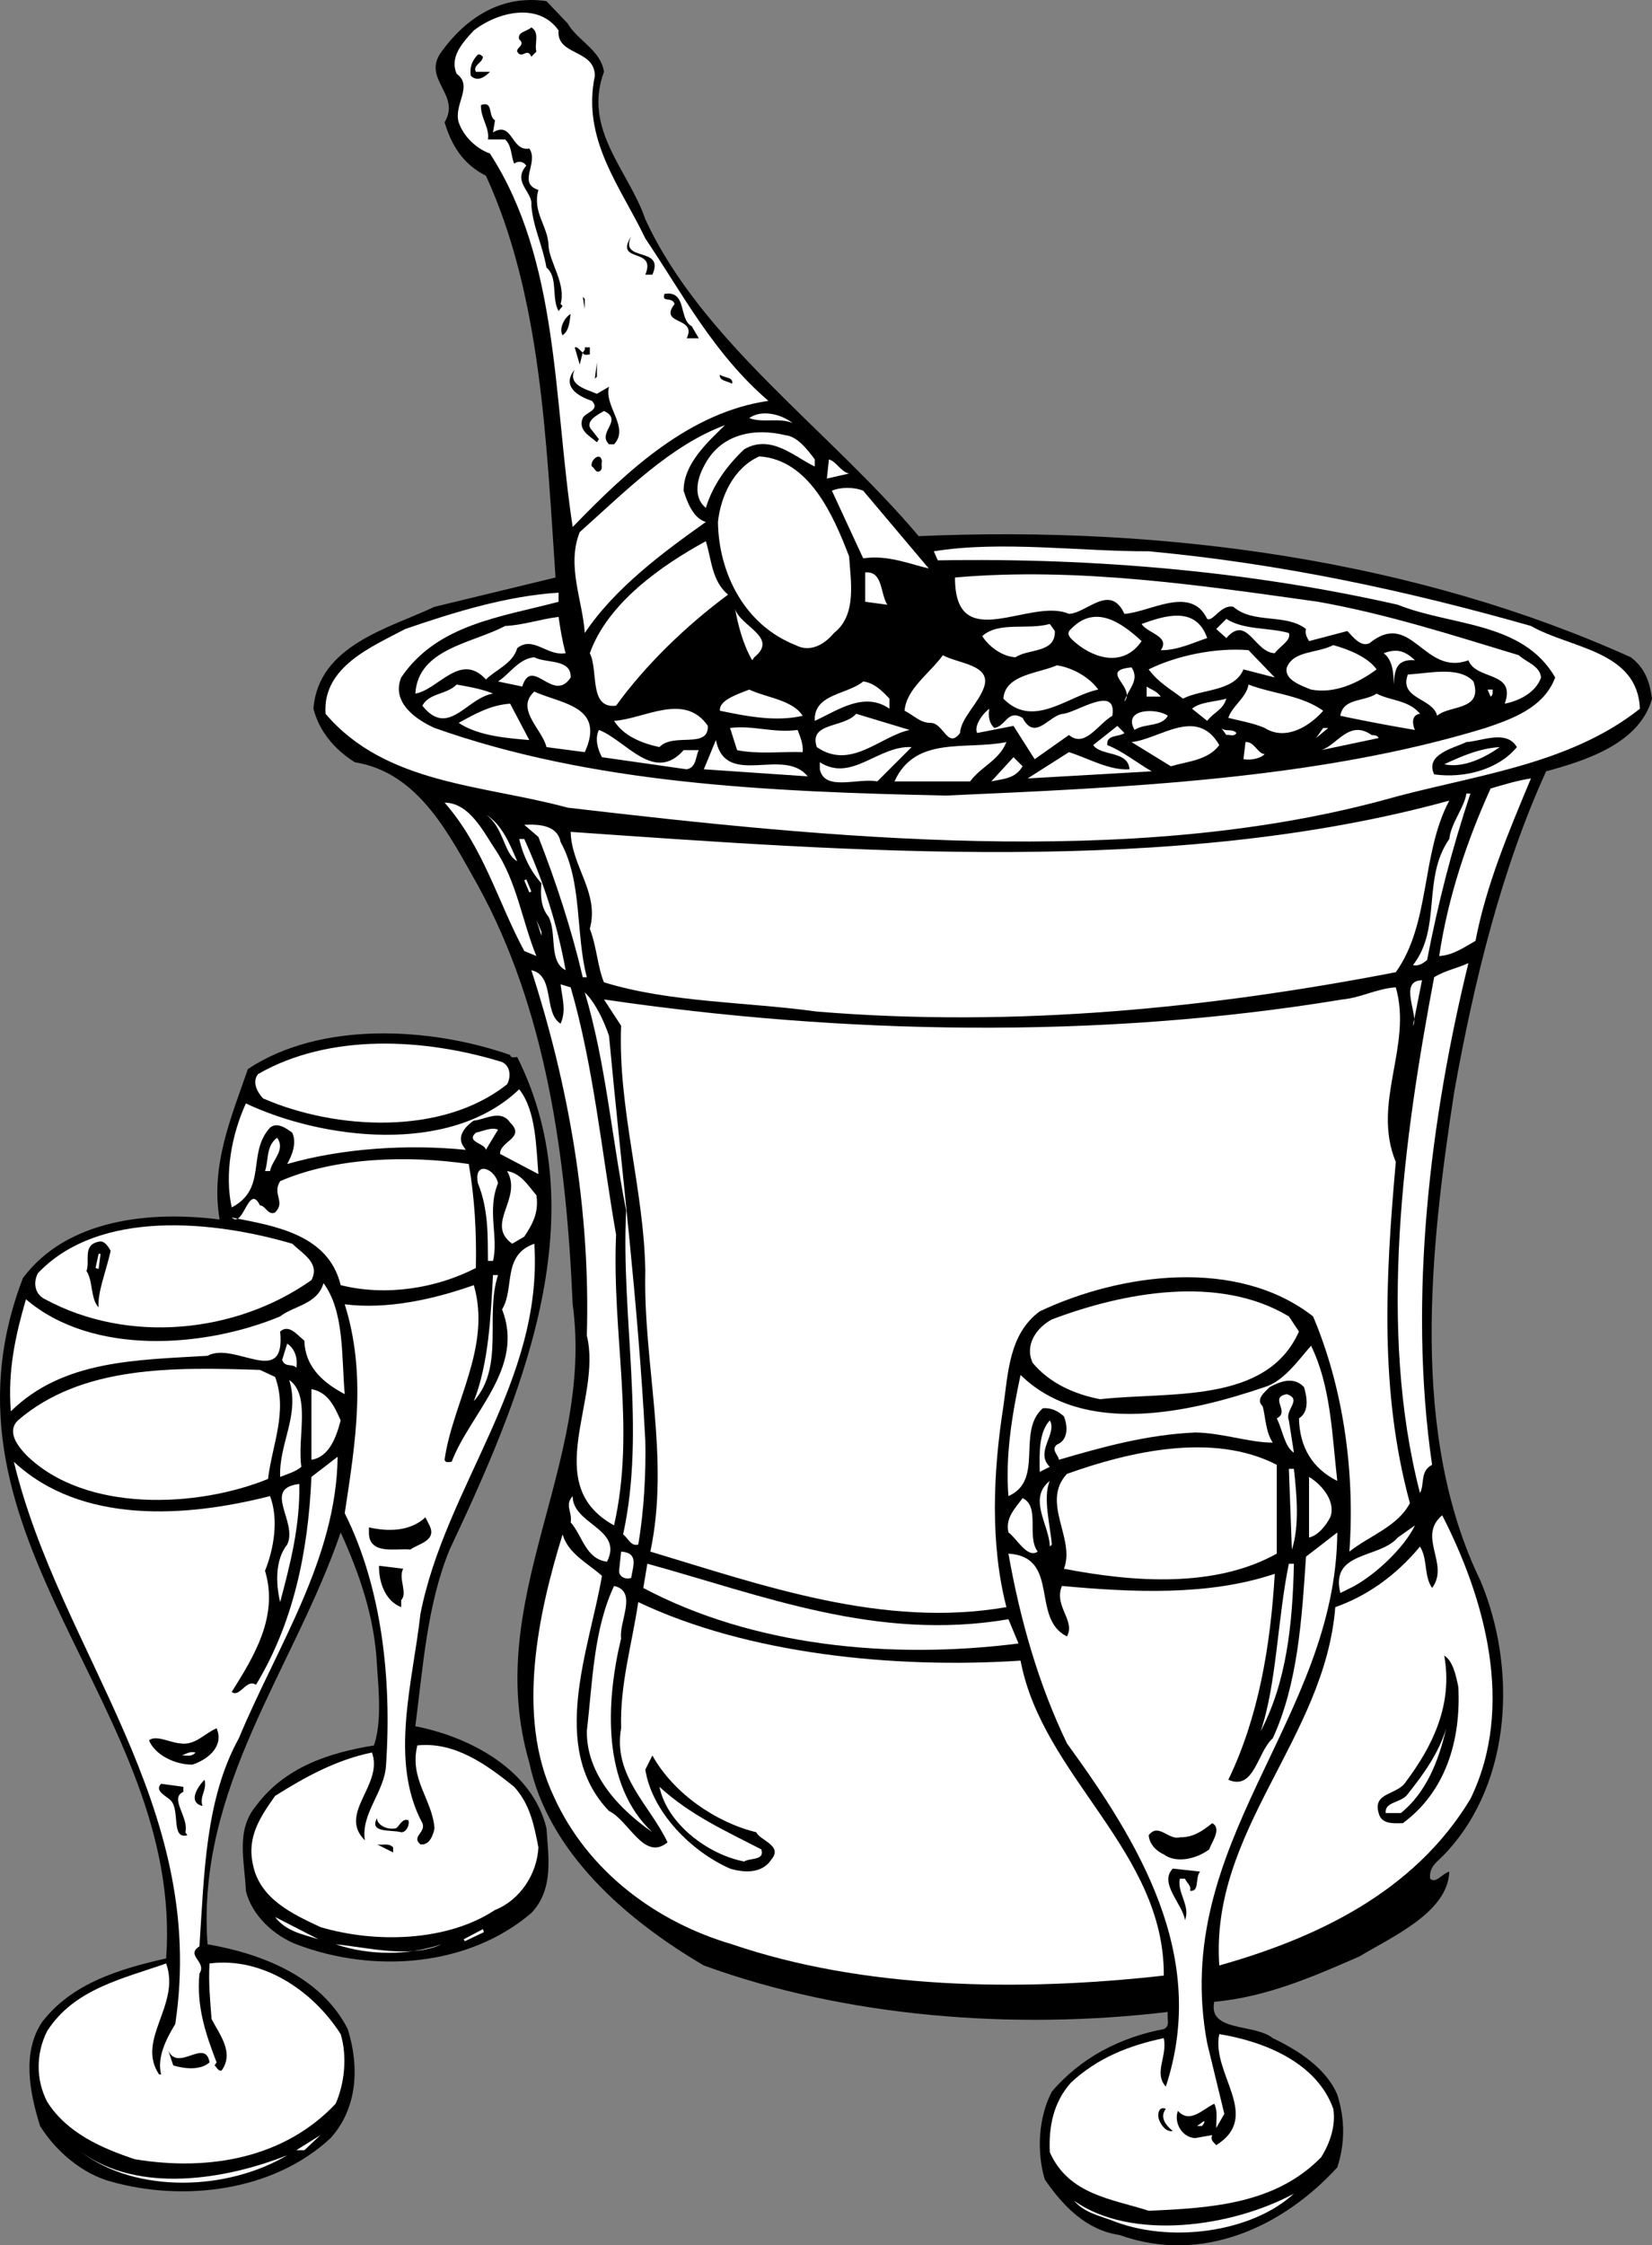 <svg xmlns="http://www.w3.org/2000/svg" width="163.773" height="222.434"><rect width="100%" height="100%" fill="#808080" stroke="none"/><path d="M56.273 2.314c.977 1.722 3.277 2.625 3.602 4.8-2.125 5.723 2.472 9.825 4.097 14.598C69.55 33.837 82.25 42.638 91.074 53.115c24.476-1.079 49.375 2.421 70.601 12 1.473 1.125 1.875 2.523 2.098 4.097-1.223 4.426-6.523 6.125-10.5 7.2-4.426 9.726-7.125 20.726-9.098 31.703-2.425 15.722-4.425 34.023 2.598 48.5 3.574 8.523 3.176 19.824-3.398 26.898-.825.926-1.727 1.324-1.602 2.602.574.523 1.176-.477 1.902-.704-.125 4.028-5.625 6.426-8.902 8.403-4.625 2.023-9.223 4.023-14.398 4.5-.625 3.023 3.972 2.125 5.8 3.597 2.375 1.125 5.274 2.926 6.399 5.602.773 2.426.773 4.824 0 7.2-5.426 5.925-13.426 9.624-21.602 6.698-3.222-.472-5.523-2.773-7.398-5.5-.824-2.773-.625-6.171.7-8.699 2.874-3.375 6.776-5.375 11.1-6.2.676-.272.274-1.073.4-1.698-15.224 1.824-31.927.523-46-4.602-7.626-4.472-15.427-11.176-17.302-20.097-4.722-16.176 6.477-29.375 4.301-45.403-.625-14.574-2.625-29.176-9.398-41.5-2.825-4.972-5.825-11.176-12.2-12.199-2.027-1.273-3.527-3.074-4.101-5.3.476-6.274 7.476-7.973 12-10.098l12-2.903c-.926-13.574-1.426-27.875-6.899-39.8-2.328-1.172-3.425-3.075-4.101-5.297 1.676-2.778-2.324-4.278-.3-7 2.374-3.278 5.874-5.676 10.401-5l2.098 2.199"/><path fill="#fff" d="M55.375 3.013c-.227 2.523 3.574 1.824 3.597 4.5-1.324 6.324 2.578 11.023 5 16.102 3.778 5.625 6.778 11.421 12.203 16.097-7.726 1.125-13.828 6.727-19.402 12.5-1.926-12.676-1.324-26.375-8.2-37-1.323-.472-2.624-1.676-3.1-3.097-.524-1.778 1.476-3.579-.2-4.801-.723-1.676.574-3.074 1.7-4.301 2.277-1.773 6.374-2.875 8.402 0"/><path d="m53.175 5.115-.5.5c-.425-.977-.925.324-1.402-.5-.125-.375.875-.676.2-1.204-.223-.773.777-.773 1.202-1.199.875.528.274 1.625.5 2.403m-5.3.5c-.028.625-1.028.824-.7 1.5h1.399c-.524.523-1.227 1.023-1.899.398-.125-.773.075-1.477.7-2.102.273-.074.375.125.5.204m1.199 6.296-.2 1.204c1.973-1.176 1.774 1.921 3.598 1.597.977 1.426-1.222 3.426.903 4.102-.625 2.222.972 3.625 1 5.5.074 1.625 1.773 3.824 1.199 5.8l.2.2-.4.5c-.726-1.278-.027-3.375-1.199-4.301-.425-2.375-1.328-3.977-1.5-6.2.172-1.277-1.925-2.277-.5-3.902-.328-.472-.828-.472-1.203-.199-.324-.773-.222-1.773-.898-2.398h-1.7c.176-1.176-.726-2.074-.699-3.403 1.274-.472.672 1.125 1.399 1.5m15.601 15.301h-.703c1.176-2.773-3.125-1.074-1.398-3.8-1.227 2.624 3.375.925 2.101 3.8m3.899 5.102.7 1.199h-1.2c1.074-2.176-2.824-1.273-1.2-3.398-.226-.778-1.324-.079-1-1 2.274-.375 1.376 2.523 2.7 3.199m-10.602-1.699-.199-1.204.2.204zm-1.398.5c-.125.722-.125 1.625-.8 2.097-.427-.676.276-1.875.8-2.097m1.199 3.796c.074-.074.277-.273.2-.5h.5v.704c-.325.023-.626.125-.7-.204l-.3 1.204-.5-1.704c.374-.074.476.329.8.5m1.199 2.602.203-1.602v1.403zm.203 1.5 1.2-.7c-.528 1.927 2.074 4.024.5 5.7h-.5c-1.227-1.176 1.472-2.375-.5-3.3-.528.323-2.028 1.027-1.2 1.902l.7.898-.2.3c-.625-.573-1.925-1.175-1.402-2.402.277-.574 1.777-.773.902-1.699-1.425-.472-3.027-1.472-1.703-3.097-.722 1.523 1.078 1.921 2.203 2.398m13.399-1c-.426-.273-1.324-.273-1.2-.898.376.324 1.376.222 1.2.898"/><path fill="#fff" d="M78.574 41.911c-1.324-.574-3.024.028-4.3-.5 1.276-.875 3.175-.375 4.3.5m-10.801 6.704c.375 1.222.977 2.722 2.2 3.097-4.126 2.926-9.024 6.528-12 11-.223-3.273-1.825-6.676-.5-10 4.577-4.074 8.976-8.574 14.402-10.597-1.426 1.421-4.125 3.722-4.102 6.5"/><path fill="#fff" d="M80.773 45.513v.7c-1.926-.876-4.324-3.274-7-1.7-1.824 1.727-3.125 3.625-3.8 5.8-1.223-.976-.923-2.777-.2-4.1 1.574-3.177 4.875-3.876 8.102-3.098 1.175.125 2.175 1.421 2.898 2.398"/><path d="M59.675 45.712c-.125.324.172.824-.3 1-.325.125-.426-.375-.7-.5-.226-.574.875-1.574 1-.5"/><path fill="#fff" d="M84.175 55.115c.172 2.523.774 5.824-1.5 7.597-1.027 1.227-2.425 1.926-3.8 1.2-5.028-1.973-7.625-7.075-7.7-12.2.274-2.574 1.575-5.375 4.098-6.5 4.977.324 7.375 5.926 8.902 9.903m0-8.204-2.203.5.203-1.898c.774.227 1.172 1.227 2 1.398m7.899 9.403c-1.727-.375-4.024-1.375-6.5-1l-3.102-6.7c.875-.374 2.176-.374 3.102 0l6.5 7.7m-19.899 2.597c-4.226 3.125-8.226 7.028-11.101 11-2.727.329-1.727-3.472-2.602-5.199 1.778-4.972 7.078-8.676 11.5-11.097.578 1.824.578 3.921 2.203 5.296"/><path fill="#fff" d="M151.773 62.013c3.875 2.227 10.574 2.426 10.8 8.2-7.226 5.726-16.925 6.624-25.6 9.1-25.126 6.723-54.825 3.723-80.7.7-8.324-2.273-18.023-2.273-24-9.3-.324-4.677 4.676-6.677 7.902-8.4 4.875-1.675 10.075-3.277 15.2-3.6v.902c-5.727 1.523-12.028 2.222-15.602 7.5-1.023 2.523 1.574 4.222 3.3 5 15.575 5.523 32.977 6.324 50.7 6.699 17.477-.778 36.777-1.574 53.5-6.7 2.574-.874 5.777-1.976 6.902-5-3.226-5.578-10.328-5.078-15.601-7.203-14.426-3.273-29.926-4.671-45.602-4.398l-.398-.898c6.676-1.079 14.476.023 21.3 0 13.176 1.222 25.676 3.921 37.9 7.398"/><path fill="#fff" d="m87.972 59.911-2.199-.296v-2.903c1.777-.176 1.477 2.125 2.2 3.2m62.601 4.999c.773.727 2.074 1.028 2.2 2.204-.524 1.523-2.224 2.324-3.599 2.597 1.172-3.273-2.828-2.273-3.601-4.3-4.426 1.624-5.625-5.075-9.8-1.7-.825.426-1.626-.574-2.2-1.199l-3.8 1c-.224-.375-.427-.773-.302-1.2-2.023-1.573-5.222-.476-7.199-2.198-1.223-.278-2.023 1.523-2.598 1.199-1.625-3.375-5.625-.676-8.203-.5-1.422-3.074-3.722-.074-5.5 0-3.824-1.676-11.324 4.222-11.297-3.602 12.172-1.074 24.672.824 36 2.403 6.875 1.222 13.375 3.324 19.899 5.296m-75.801.204-.2.296c-.925-1.574-1.425-3.574-1.698-5.097.472 1.722 4.375 2.824 1.898 4.8"/><path fill="#fff" d="M113.175 63.513c-1.726 2.523-4.527 1.824-6.5.2-.425-.376-1.125-.876-.5-1.4 2.375-2.476 4.973-.675 7 1.2m6.5-.301c-1.328.426-2.925 1.227-4.601 1.2.976-1.376-1.324-1.672-1.899-2.598 2.172-.778 5.375-1.875 6.5 1.398m-63.601 1.5c-1.824.324-3.227-1.773-4.8-.5-.427 1.528-2.126 2.125-3.099 3.102-2.527-2.778-4.726 1.023-7 1.398.274-4.472 5.672-4.972 8.899-6.699 1.773-.074 3.476-.676 5.3-.898.176 1.222.376 2.421.7 3.597m71.699-2c.277.727-.926 1.324-1.398 2-2.028-.074-2.727-3.875-4.801-1.5l-1-.898 1-1c1.773 1.125 4.176.824 6.2 1.398m-23.2-.199c.074 2.227-2.625 1.727-3.899 2.602-1.425-.079-2.726-1.176-3.3-2.102 1.675-1.477 4.472-.574 6.699-1.2l.5.7m31.898 3.801c-1.922 1.426-4.222 2.426-6.5 2-.922-.375-2.722-.977-2.398-2.2.676-1.675 2.976-1.374 4.601-2.203 1.575.426 3.473 1.227 4.297 2.403m-10.097.801-3.102-.801c-.926 2.222-4.125 1.926-6 2.898-1.125-.875-2.426-1.574-3.398-2.898 2.773-1.375 6.675-2.176 9.898-1.903l2.602 2.704m13.898-1.704c-1.926-.171-2.023 1.125-2.098 2.403-.027-.875-.027-2.375-1-3.102 1.274-.472 2.075-.273 3.098.7m-42.699 2.601c-.524 1.625-2.324 3.125-2.399 4.602-1.226 1.625-1.625-.977-2.902-1-1.023.023-1.723-.778-2.598-1.204.172-2.171 2.473-3.671 3.797-5.5 1.477.829 4.778.926 4.102 3.102"/><path fill="#fff" d="M56.574 67.115c-1.727 2.625-3.824-2.176-4.8.898l-2.4-.5c1.176-.773 2.075-2.273 3.598-2.398 1.176.625 3.676.125 3.602 2m52.301 1.199c-3.028.625-6.426 3.926-9.403.898.176-2.375 3.375-2.472 5.301-3.3 1.574.226 3.277 1.226 4.102 2.402m3.3-2.199c.875 1.324-.425 2.222-.703 3.398 1.176-1.477-2.625-3.074.703-3.398m33.899 1.398c.976 2.926-2.426 2.324-3.602 3.398-.422-1.773-3.824-1.671-2.898-4.097 1.976-.074 5.074-.875 6.5.699m-57.899 1.699v1c-2.527-1.773-5.226.227-7.402 1.2-.125-2.672 3.176-2.575 4.8-3.899 1.075.125 1.876.926 2.602 1.7m-39.3-.501c-2.625.426-4.426 4.426-7 1.2.675-1.274 2.375-1.075 3.398-2.098 1.176.222 2.477.426 3.602.898m82.3 1.699c-1.328 1.528-3.726 3.028-5.8 1.704-1.125-.477-2.325-.676-3.602-1 .375-1.176 1.777-1.977 2-3.301 2.375.926 5.176 1.023 7.402 2.597m-16.101-1.398h-1.399v-1c.473.324.973.426 1.399 1m-35.5 1.898c-2.727.625-5.625.028-8.2-.5-.124-1.074 1.876-1.671 2.9-2.097 1.776.824 4.276 1.023 5.3 2.597m68.398-2.597c-.023.222.078.523-.199.699l-.3-.7h.5m-90.001 6.2-3.797-.5c-.425-1.773-3.125-3.773-1.203-5.5 2.676 1.227 7.078 1.426 5 6m82.801-3.801c-.926.125-.723 1.125-.5 1.602a183.175 183.175 0 0 1-7.398-1.403c.273-1.773 2.375-1.375 3.597-2.199 1.375.727 3.176.625 4.301 2"/><path fill="#fff" d="M110.273 70.911c-1.426.829-2.723 3.227-4.3 1.903l-3.4 2.398-2.1-3.3-3.598.703c-.325-.579.375-1.778 1.199-2.403-.125.727-.023 1.426.5 1.903 1.176-.176 1.273-1.875 2.8-1 1.274 2.421 2.676-.375 4.098-.403 1.477-.273 5.278-2.875 4.801.2m11.301-1.7c-.324 1.125-1.227 1.324-1.899 2.2l-1.5-1.2c.774-.676 2.274-.676 3.399-1m-69.102 4.102c-2.023-.176-5.023-.375-7-1.7 1.578-.874 3.176-1.777 5.102-1.902l1.898 3.602m17.703-1.403c.075 2.329-3.425.625-4.8 2.102-1.727-.375-3.528-1.074-4.5-2.602 2.972-.171 6.972-2.875 9.3.5m45.598-1c-.625 1.125-2.324.727-3.3 1.403-1.223-2.176 2.277-2.176 3.3-1.403m-25.598 1.403c-2.925.625-5.828 4.023-9.203 1.699-.824-2.477 2.676-1.875 3.903-3.3l5.3 1.6m21.297.302c-.523.421-1.824.125-1.699 1.199 1.574.625 2.875 1.722 4.402 2.597l-12.3.704 4.097-2.602c1.977.625 3.977 1.824 6 1.7-.125-1.876-2.824-1.274-3.597-2.4l2.398-1.902.7.704m9.402 1.199c-1.125 1.523-3.227 1.625-4.801 2.097l-3.899-2.398c2.774-.273 6.473-3.574 8.7.3m-41.801-1.499c.273.722.574 1.426.5 2.199-1.926-.074-4.524.227-6.5-.2l-.7-2.198c2.376-.278 4.274.523 6.7.199m43.5.301c-.227.421-.727.125-1 .199l-.5-.7c.375.422 1.074.024 1.5.5m7.898.501.703-1h.5zm0 0"/><path fill="#fff" d="M67.773 74.314h1.5c-.324.625-.223 1.722-1.2 1.898l-8.398-1.199c-.425-.773-.726-1.875-.3-2.7 2.675 1.024 5.472 5.325 8.398 2m68.902-1.198-5.703 1.199c1.578-.477 2.778-3.074 5-1.5.278.023.578.023.703.3"/><path d="M150.375 74.013c-1.825 2.227-5.227 3.125-8.2 2.7-.925-1.973 1.875-2.575 3.2-3.2 1.472-.074 3.972-1.273 5 .5"/><path fill="#fff" d="m80.074 76.911-10.3-.699 1.198-2.898c.977 4.824 6.676.625 9.102 3.597m19.699-3.398c-.723 1.824-2.523 2.426-3.598 3.898h-7.5c2.075-4.574 7.075-3.074 11.098-3.898m25.602 1.199c-.426.426-1.325.625-2.102.5l.2-1.699c.874-.074 1.175 1.125 1.902 1.2m-38.403 2.698c-1.922-.375-5.222 1.028-5.699-1.199v-.699c3.176 2.023 5.777-1.676 9.102-1.5l-3.403 3.398m61.703-3.398c-1.425 1.023-3.625 2.125-5.5 1.7 1.672-.774 3.473-1.575 5.5-1.7m-47.3 1.898c-.727 1.227-1.825 1.227-3.102 1.5l2.2-2.398.902.898m50.398 1.204c-2.223 5.324-4.426 10.523-5.5 16.097-1.125.625-2.223 1.426-3.598 1.5.875-5.875 2.774-11.472 5.098-16.597 1.277-.375 2.574-.778 4-1m-6 1.5c-1.824 5.421-3.223 10.921-4.3 16.5-.423.324-.825.625-1.4.5 2.876-3.676.876-8.579 3.602-12.5.172-1.579 1.473-3.079 1.7-4.5h.398m-2.098.699c-2.828 5.324-1.828 12.125-5.3 17-18.227 3.523-37.625 5.523-57.403 3.898-7.023-.972-14.523-.875-21.097-2.898-.625-1.477-.727-3.574-1.403-5.301.977-3.574-1.824-6.176-1.898-9.602 27.773 1.926 59.773 4.426 87.101-3.097m-94.601 4.801c2.176 3.222 2.676 7.125 4.101 10.597l-1.203-.5c-2.625-4.875-4.023-10.273-7.898-14.699 2.476.023 3.875 2.926 5 4.602m2.199 1.199c-1.324-.676-1.324-3.375-3.098-4.602 1.575.926 2.375 2.926 3.098 4.602m4.301-1.903c2.176 3.926 1.476 9.125 2.601 13.403h-.402c-1.125-4.778-2.625-9.375-4.398-13.903l-1.403-1.199c1.477-.074 3.278.028 3.602 1.7m-3.602-.297c1.875 4.125 3.278 8.421 4.102 13-1.727-.875-.824-3.676-1.7-5.301-.726-.875-.824-2.074-.699-3.301-1.125-1.273-1.828-2.773-2.203-4.398h.5m0 4.097.203-.097.5 1.199-.203.097-.5-1.199m1.703 5.5-.5-1.597.5 1.199zm91.899 2.699c-3.727 15.227-6.024 33.125-3.602 49.704-1.222.625-.722 1.921-1.199 2.796-4.223-16.273-1.625-35.074 1.402-51.097 1.075-.676 2.274-.875 3.399-1.403m-90 6c.574-1.273.176-2.472 0-3.898l1 .3c2.273 7.825 3.074 16.325 4.5 24.5-.426 10.024 1.976 19.223-.2 28.802-7.425-4.079-1.124-12.477-2.699-18.801.375-12.574-1.828-24.875-5.5-36.2 2.375.524 1.172 4.223 2.899 5.297m84.5.204c.676-.875-1.524-4.477.898-4.5l-.898 4.5"/><path fill="#fff" d="M138.375 97.814c1.675 5.824-2.426 11.426 0 17.3-1.028 11.524-1.625 22.723 1.398 33.797-1.223 2.329-4.023 3.227-6 4.801.574-7.972-.625-16.273-3.598-23.3-7.527-5.876-19.125-4.274-27.101-.5-3.024 2.226-3.125 6.027-3.602 9.402-1.023 6.523-1.324 13.625.301 19.898-12.223 2.125-24.223-2.176-35.3-5.5 1.976-9.273-.723-18.676-.5-27.8-.126-8.075-2.723-16.075-2.4-24.297l-1.698-2.602c23.375 3.426 48.875 4.023 73.199 0 1.875-.176 3.375-1.074 5.3-1.2"/><path fill="#fff" d="M60.375 102.615c1.273 13.625 2.875 26.222 3.597 40.097.078 3.028-.125 7.028-.699 10.3-.723.228-1.023-.675-1.5-1 2.277-10.374-.223-21.573.3-32.1-1.425-7.172-2.023-14.672-4.1-21.598.976.926 1.874 2.722 2.402 4.3"/><path d="M51.273 104.712c8.074 16.125.074 34.426-6.7 48.801-2.226 5.426-2.624 11.523-3.398 17.5 5.274 1.023 11.575 4.227 13 10.102.172 2.722.774 6.023-1.5 8.398-6.226 5.324-15.625 6.023-23.3 3.102-2.227-.875-4.426-2.875-5-5.301-.125-2.977-1.028-5.977 1-8.403 2.875-3.875 7.273-5.273 11.699-6 .773-2.273.476-5.375.3-7.898-.226-4.773-1.726-9.074-3.6-13.2-4.626 13.524-14.325 25.223-13.2 40.802 5.375.921 11.273 3.222 13.898 8.398 1.176 3.727.977 7.824-1.699 10.8-5.723 5.325-14.625 6.325-21.8 4.302-2.825-.778-5.423-2.977-7-5.5-1.024-3.278-1.825-7.278.202-10.301 2.973-3.875 7.774-5.278 12.297-6.301 1.778-24.875-24.125-41.574-14.199-67.398 4.375-5.875 12.676-6.676 19.5-5.801-.926-5.375 1.176-10.176 2.8-14.903 7.177-4.773 18.075-4.171 26-1.398.075.324.376.227.7.2"/><path fill="#fff" d="M49.773 105.212c.875.426.875 1.528.5 2.2-6.426 5.124-17.023 4.527-24.2 1.402-.523-.574-1.124-1.574-.5-2.403 7.075-4.074 16.477-3.574 24.2-1.199"/><path fill="#fff" d="m53.375 116.314-3.801-2c-.024-1.278 2.574-1.574 1-3.102-.926-1.375-2.524-.273-3.602-.2-.922.626-1.722 1.626-1 2.603l.203.296c-5.726-.574-12.226-.171-17.703 1.403.477-.875.977-2.074.5-3.102-.625-.472-1.523-1.074-2.199-.5-2.324 2.528-.223 6.028-3.8 7.903-.723-3.278-.024-7.176 1.402-10.301 7.472 3.523 20.175 5.222 27.097-1.403 1.676 2.125 1.676 5.727 1.903 8.403"/><path fill="#fff" d="M49.375 111.911c-.426.727-.825 1.329-1.2 2-.125-.671-2.027-.773-1-1.699.774-.176 1.575-.574 2.2-.3m-22.602 4.101h-.5c.375-1.074.074-2.477 1.2-3.3.874 1.226-.524 2.226-.7 3.3m19.699-.699c.578 3.324.778 6.722.703 10.3-3.925 2.024-8.925 2.825-13.402 1.7-1.223-5.074-6.625-5.875-10.8-6.7 1.175 1.126 1.675-3.476 2.8-1.203.574.028.777 1.028 1.5.704 1.074-1.079-.324-1.778.5-3.102 5.477-2.375 12.676-2.574 18.7-1.7m2.902 1.899c-1.125 2.727.074 5.324-.5 7.7h-.5c-.028-2.376.074-5.075-1-7.7-.426-2.273 1.675-1.472 2 0m3.8 1.199c.274 1.727-.425 2.926-1.203 4.102l-1.199.7c-2.723-1.973 1.074-4.473-.5-7.2 1.375.227 2.074 1.426 2.902 2.398"/><path fill="#fff" d="M28.972 123.212c1.078 1.028 2.778 1.926 1.903 3.602-7.528 5.324-18.227 6.324-26.403 1.898-1.023-.472-1.222-1.676-.699-2.597 6.074-6.375 17.477-5.176 25.2-2.903"/><path d="M10.972 123.911c-.422 1.926-1.324 4.125-1.199 5.602-.824-.875-.523-2.574-1.2-3.602.376-.972-.425-2.574 1.2-2.898.574-.176.977.523 1.2.898"/><path fill="#fff" d="M41.675 159.911c-.726 6.625-3.125 14.528.2 20.704.375.921-1.125 1.324-.2 2.097.875.125 1.274-.875 1.399-1.597-.227-2.875-2.524-4.875-1.7-8.204 3.676-.375 6.774 1.829 9.598 4.102 1.578 1.727 1.977 3.824 2.403 6-.125 2.625-1.825 5.227-4.301 6.2-4.727 3.124-11.824 3.323-17.3 1.698-2.724-1.273-6.024-2.773-6.7-6.199-.625-2.773.773-4.773 2.2-6.8 2.976-1.876 6.073-3.575 9.6-4.297 1.176 3.222-3.425 6.023-.699 8.699-.425-2.676 1.973-4.778 2.098-7.5.574-8.477-.426-17.574-4.098-24.903 1.075-7.074 2.172-13.773 0-20.699 4.172.528 8.774-.472 12.797-1.898 1.778 6.125-2.125 11.722-2.898 17.3.074.325.375.223.7.2 1.874-4.875 7.276-9.278 5-15.102 1.276-2.074-.024-5.375 3.198-6.5.875 13.727-8.824 24.028-11.297 36.7m-31.902-35.7h.2l-.2 1.5-.3-.098.3-1.402"/><path fill="#fff" d="M49.375 126.314c-1.325 4.023.675 9.023-2.403 12.5 1.477-3.778 1.676-8.375 1.903-12.5h.5m-15.2 11.801c-1.828-.977-3.925-2.477-4-5.301-.726-.574-1.527-1.676-2.402-.903.574 5.727-4.523.926-7.2 2.403-7.124.426-14.323.426-19.5 5.5-.323-4.074.477-7.574 1.5-11.102 6.575 5.625 17.677 4.824 25.2 1.7 1.375-1.075 3.676-1.172 4.3-3.297 2.075 2.824 1.774 7.222 2.102 11m94.598-6.204c-3.223 7.227-12.824 5.926-19.7 6.704-2.523-.477-5.023-1.579-6.698-3.602-.825-1.773.375-3.477 1.898-4.3 7.074-2.677 16.574-4.473 23.5-.302l1 1.5"/><path fill="#fff" d="M29.375 135.513c-.325-.477-1.125.023-1.403-.8l.5-1.598c.676.421 1.078 1.324.903 2.398m103.199 11.199c-2.524-1.273-3.727-3.375-3.8-6.2 1.073-.675.776-2.175.5-3.1-1.024-1.075-2.325-.575-3.4 0-.527.527-1.425 1.226-.699 1.902.274.926.274 2.523 1 3.597-2.226.028-5.027-.972-7.703-1-4.824.227-9.125 1.426-13.5 2.704-.023-.477-.824-.977-.199-1.5 1.176-.477 1.074-1.875.7-2.801-.626-.574-1.325-.875-2.098-.801-2.625 2.324.175 7.125-3.403 8.7-.324-3.973.375-8.177 1.203-12 6.274 6.124 16.774 3.726 24.2 1.198 1.875-.574 3.273-2.574 4.597-4.097 1.977 4.023 2.078 8.824 2.602 13.398M27.273 136.411c1.277 3.426-.324 6.829-.7 10.102-6.925 2.824-18.124 3.426-24-2.398-.823-.875-1.925-2.278-.8-3.403 6.375-5.472 15.477-5.273 24-5l1.5.7m2.602 8.902c-.625.523-1.426.722-2.102 1-.125-3.375 1.977-6.074.902-9.602 2.172 1.528.774 5.727 1.2 8.602m3.898-4.602c-.426 1.625-1.125 3.625-2.898 3.903v-7c1.675.324 2.273 1.722 2.898 3.097"/><path fill="#fff" d="m127.773 140.712.5 3.2c-.926-.575-1.125-2.274-1.7-3.4 1.376-.675-.823-2.073 1-2.397 1.575.523-.226 1.523.2 2.597m-23.699 4.602-1 .5c-.024-1.778-.125-3.875 1-5.102.773 1.324-1.524 3.125 0 4.602m22.5-.199v8.796c-6.125 3.426-14.227 2.829-21.102 1.5 1.176-2.972-2.324-6.574.301-9.398 6.074-2.176 14.477-4.176 20.8-.898M23.675 172.212c-3.328 6.028-3.425 13.426-3.902 20.602-1.426.926.777 1.523 0 2.699-.324 3.324.676 6.125 1.7 8.8l-.2.302c.176.125.375.625.7.5 1.277-1.778-.223-3.579-1-5.102-.126-1.773-.325-3.574-.2-5.5 5.277-.676 10.277 2.727 13 7 .676 2.227.375 4.926-.5 6.898-5.023 5.329-12.426 6.727-19.898 5.5-3.227-1.074-6.727-2.574-8.7-5.699-1.125-2.176-1.125-4.773 0-7 2.672-4.176 7.473-5.176 11.797-6.7 1.477 4.126-3.023 7.524-.699 11h.2c-.423-1.675.476-3.476 1.402-5 3.273-21.772-11.426-36.772-16-55.698 6.675 6.222 17.074 5.523 25.398 3.398.875 2.324.375 5.227-.5 7.403 1.375 4.523-1.125 8.523-3.3 12 .777.625 1.476-1.375 2.402-.704 3.675-6.074 5.175-13.074 5.5-20.597l2.597-2c-.125 10.125-6.023 18.824-9.797 27.898m104.598-26.699c.277 2.523.574 5.625-.2 8l-.3-8h.5m3.602 4.801c-.426.824-1.227 1.824-2.102 2v-6c1.375.824 2.676 2.523 2.102 4m-27.602 2.699-.2.2c-.022-2.075-2.226-4.774 0-6.5-.726 1.624.075 4.527.2 6.3"/><path fill="#fff" d="M29.675 147.013c.075 4.227-.925 8.023-1.902 11.7-.426-1.774-.523-4.177.7-5.7 1.077-2.273-2.524-5.574 1.202-6m30.5 7.699c-2.125-.273-2.425-2.574-3.601-3.898.176-1.074-.625-1.676.2-2.602-.024 2.824 5.073 3.227 3.401 6.5m42.7-1c-1.028.727-2.125-1.375-2.903-1.898-.324-1.477.676-2.375 1.403-3.403 1.773.829.375 3.829 1.5 5.301m42.898 24.5c-5.625 9.324-15.426 13.824-24.898 16.5-.926-13.375 10.472-22.472 11.5-35.5 3.074-1.074 5.972-3.074 8.398-6 .777 1.227.375 2.926 1.2 4.102 1.777-2.375-1.524-5.074 1-7.2 4.175 8.126 7.277 18.922 2.8 28.098"/><path d="M42.574 151.115c.773 1.523-1.125 1.824-1.899 2.398-1.226-.176-4.125.625-4.101-1.7v-.5c1.875.427 4.074.427 5.601-1l.399.802"/><path fill="#fff" d="m134.273 157.115-1.398.699c-1.028-4.176 3.875-3.375 5.699-5.5l1.7-1.2c-1.024 2.126-3.724 4.723-6 6"/><path fill="#fff" d="m119.675 202.411 1.7 7-.801 1.403c-.024-.778.176-1.676-.2-2.403-1.124.528-2.425 2.028-3.6.704-.427 1.125.374 2.625 1.698 2.699l1.703-.301c-.226.523.172.727.399 1 4.574-2.875-.524-7.074.3-11 4.473.727 9.676 2.824 11.301 7.398.274 1.625-.328 3.426-1.203 4.801-4.523 4.625-10.824 5.028-17.097 5.301-3.625-1.176-7.926-1.574-9.801-5.8-.125-2.575.375-4.973 2.101-6.9 2.672-2.476 5.774-3.675 9.2-4.402.375 1.829-1.028 3.426.199 4.801 4.273-12.972-2.727-24.273-9.8-34-2.825-5.875-4.626-12.176-5.802-18.8 5.176.328 2.176 6.425 5.801 8.203.875-1.579-1.324-2.977-.5-5 6.875.625 14.477 1.023 21.102-1.204-.426 7.227-1.625 14.227-4.602 20.403 2.574 1.125 2.875-2.778 4.402-4.102 2.473-5.375 2.875-11.676 3.297-18l3.102-2.398c-.125 18.625-16.625 30.722-12.899 50.597"/><path fill="#fff" d="M59.675 156.115c-1.226 7.222-5.328 17.023.7 23.296 1.972.926 3.472 5.028 5.8 3.102-1.726-3.676-5.425-6.574-4.601-11.3-.125-4.376 1.074-8.274 1.7-12.5 10.776 5.124 25.276 6.624 37.901 5.8 2.172 11.523 14.274 18.824 14.2 31.2-14.426 1.624-29.825 1.323-42.801-3.098-7.426-2.176-14.324-7.176-17.7-14.704-3.726-7.875-1.527-18.074.9-25.898.573 1.926 2.476 2.824 3.901 4.102"/><path fill="#fff" d="M62.574 156.314c-.625.222-1.227-.176-1.2-.7l.2-1.902c1.773.125 1.176 1.426 1 2.602m37.398 4.097 1 2.403c-12.824 1.625-26.422.222-37.199-5.5l.402-2.403c11.375 3.125 22.774 7.727 35.797 5.5m28.301-5.5c-.125 5.926-.723 11.727-3.3 16.602 1.577-4.574 1.675-11.176 2.8-16.602h.5"/><path d="M39.972 155.411c-.523.926.477 2.426-.199 3.102v.7c-1.523-.575-2.223-2.376-2.2-4.098l2.4.296"/><path fill="#fff" d="M61.574 162.314c-1.524 6.324-1.926 14.523 3.101 19.199-3.125-2.176-6.527-5.574-6.5-10 .575-4.977.672-10.074 2.7-14.398 2.375.523.472 3.523.699 5.199"/><path d="M144.574 167.115c.273 5.421-1.324 10.421-5.5 13.5-.926.023-2.125.125-2.399-1-.625-2.079 1.875-1.778 2.7-3.102 2.675-3.574 4.675-7.676 3.8-12.5.875.523 1.172 2.023 1.399 3.102m-123.102 4.097c.778 1.824-.922 3.125-2.398 3.602-1.727.023-3.727-.977-4.3-2.403.675-.574 2.073.227 3.1.301 1.473.227 2.376-.972 3.598-1.5"/><path fill="#fff" d="M138.875 179.615h-1.5c-.125-1.176 1.574-.977 2.199-1.903 1.574-1.972 3.074-4.074 3.8-6.5-.726 3.125-1.925 6.324-4.5 8.403m-119.499-6c-.426.523-1.028.222-1.5.296.375.028.773-.472 1.5-.296"/><path d="M74.972 181.513c.375.824 2.676 1.324 1.5 2.7-.922 1.425-2.722 1.323-4.097.902-3.825-1.676-7.727-5.579-8.403-9.801l.703-1.403c2.075 3.727 6.274 6.625 10.297 7.602m-54.898-2.602c-1.524-.375-.426-1.972.2-2.597.276 1.023-.524 1.625-.2 2.597m-1.899-1.398c-1.425.625.575 2.523.2 4l.199.3c-1.625.427-.727-2.374-1.602-3.402-.422-.472-1.722-.972-1-1.699l2.203.3v.5"/><path fill="#fff" d="M75.472 183.212c.375 1.125-1.125.824-1.699 1.2-3.523-.672-7.625-3.672-8.398-7.4 3.074 2.825 6.675 4.427 10.097 6.2"/><path d="M39.273 181.115c.375-.278.574-.977 1.2-.801.175.324-.126 1.222-.7 1.199-.926-.273-3.223.125-2.398-1.398-.028.625.972 1.222 1.898 1m80.602 2.097c-1.227.926-3.227 1.426-4.5.5-.825-.375-1.426-1.074-1.5-1.898.972-1.278 1.972.523 3.097.199 1.278.023 2.176-.574 3.203-1.398.973.523-.027 1.824-.3 2.597m-80.903-.199v.5l-1.597-.8c.472.124 1.175-.177 1.597.3m80 2.398c-.523.625-.023 2.028-1 1.903.176-.477-.324-.778-.5-1.2h-.5c-.324 1.325 1.078 2.723.5 4.098-.222-1.574-2.625-3.676-1.199-5.097l2.7.296"/><path fill="#fff" d="M31.574 192.115c-1.524-.477-3.227-.778-4.3-2.204l4.3 2.204m16.301-1 .097.296-1.898.903-.102-.2 1.903-1m-4.102 1.501c-3.324 1.125-7.125 1.125-10.5 0 3.375.324 7.277 1.421 10.5 0"/><path d="M20.773 204.314c-.926.824-2.523.625-3.598.3l-.5-1.5c.973 2.223 3.672-1.277 4.098 1.2m94.801 4.597c-.625.829-.024 1.625.7 2.204-.724.125-1.224-.676-1.4-1.204-.124-.472-.027-1.273.7-1"/><path fill="#fff" d="M119.175 210.615h-.5l.7-.5c.074.222-.125.324-.2.5m-89.8 2.398 2.398-1.5-1.598 1.5zm-.903.5c-5.922 3.523-14.922 3.824-20.398-.3 5.676 4.124 14.273 2.726 20.398.3m81.602 6.398c-1.324-.472-2.625-.773-3.602-1.898 5.676 4.023 15.676 2.625 21.801-.7-4.125 3.825-12.324 5.024-18.2 2.598"/></svg>
